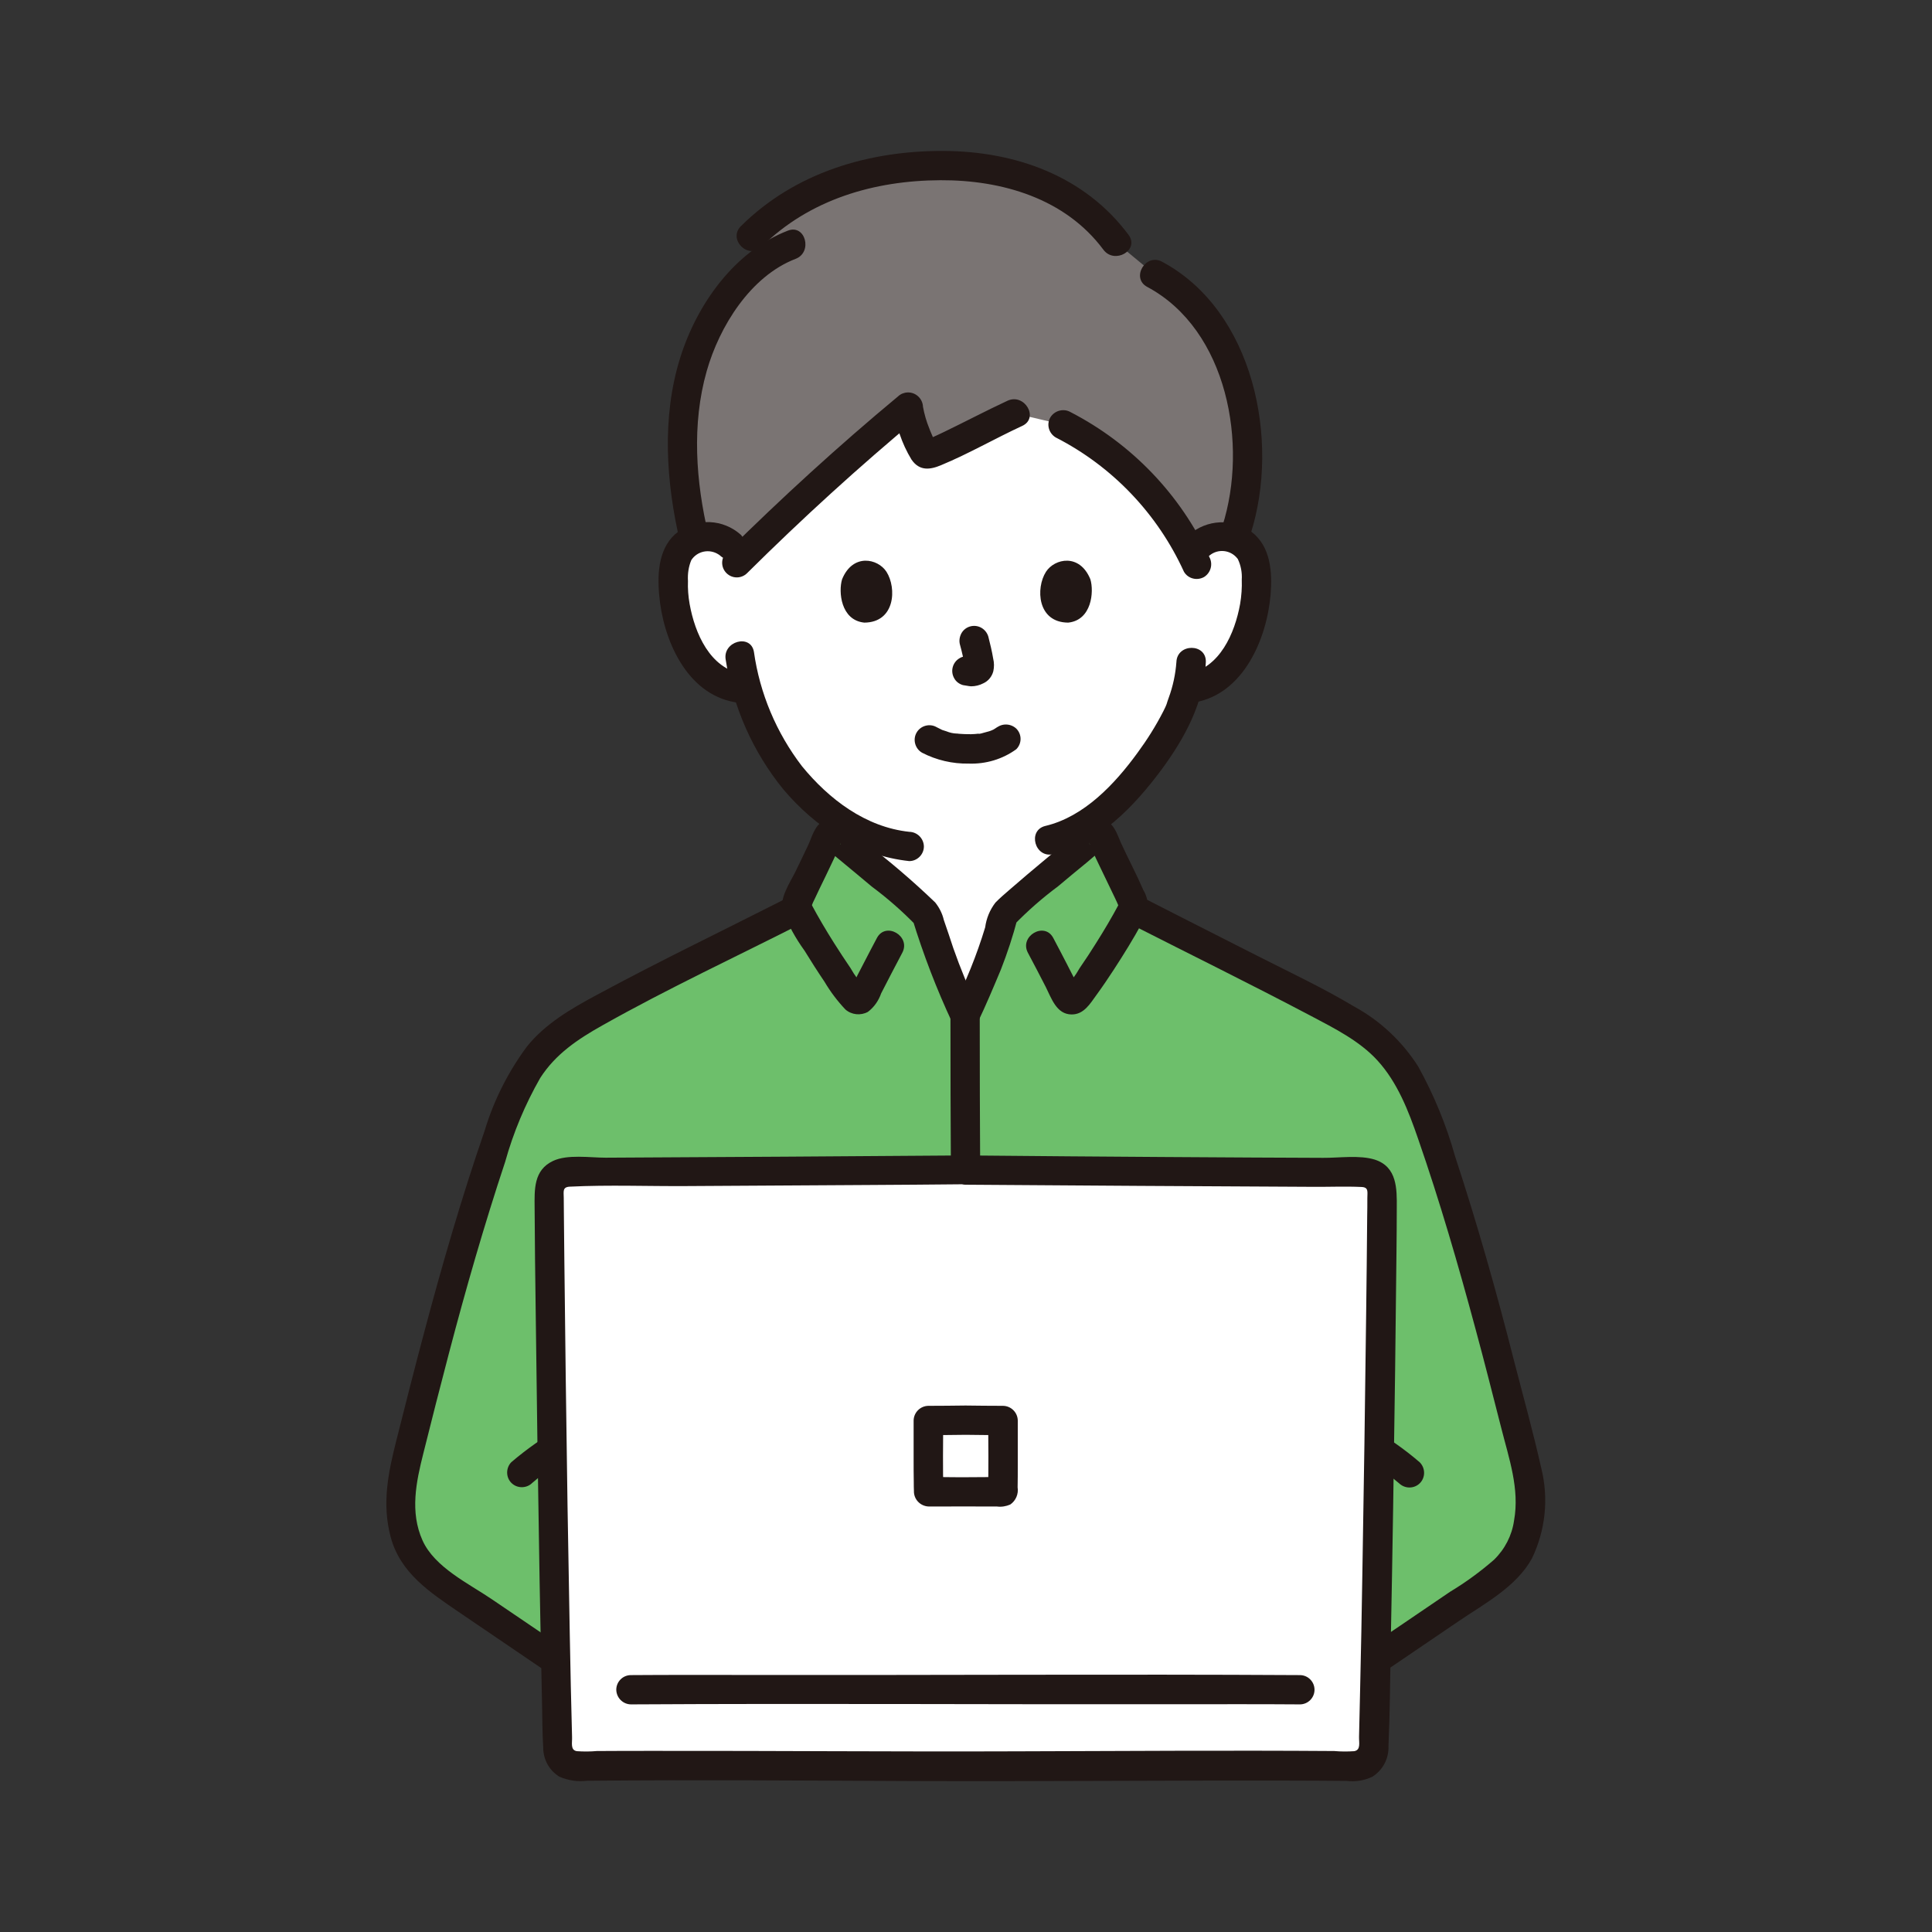 <svg version="1.1" id="レイヤー_1" xmlns="http://www.w3.org/2000/svg" x="0" y="0" width="1280" height="1280" xml:space="preserve"><rect width="100%" height="100%" fill="#333333" stroke="none"/><style>.st0{fill:#fff}.st2{fill:#211715}</style><path class="st0" d="M794.6 361.1c5.1-4.4 11.9-6.4 18.5-5.4 6.6.9 12.3 4.8 15.7 10.4 1.9 3.9 3 8.1 3.2 12.4 1.4 16.9-1.9 33.9-9.4 49.1-3.6 7.7-8.8 14.5-15.2 20-5.2 4.3-11.5 7.1-18.2 8.2l-3.1.5c-1.5 5.6-3.2 10.3-4 12.8-5.3 14.5-35.4 65-73.2 82.6 2.3 11.5.9 22 16.7 27.7 1 .4 8.8 96.8-90 96.8s-85.4-96.4-84.4-96.8c15.3-5.5 14.5-17.9 16.5-28.9-16.5-8.7-31-20.7-42.7-35.2-14-17.2-24.3-37.2-30-58.6l-5.9-.9c-6.7-1.1-12.9-3.9-18.2-8.2-6.5-5.5-11.7-12.3-15.2-20-7.6-15.2-10.9-32.2-9.4-49.1.2-4.3 1.3-8.6 3.2-12.4 3.4-5.7 9.2-9.5 15.7-10.4 6.7-1 13.4 1 18.5 5.4 0 0 18-128.6 155.5-128.6 157.4-.1 155.4 128.6 155.4 128.6z"/><path d="M762.1 326.4c-16.2-18.6-35.9-33.8-57.8-45l-31.8-7.5c-19.7 9-55.4 28.5-58.6 27.2-2.1-.9-6-9.9-8.8-18.5-1.5-4.3-2.6-8.7-3.2-13.2-39.2 32.1-76.7 66.2-112.4 102.2-1.3-11-13.3-17.5-24.1-15.9-1.8.3-3.6.8-5.3 1.5-12-49.5-9-91.5 1-120.9 9.1-26.7 29.6-57.1 55.5-70.6-8.8-4.2-18.8-9-18.8-9 39-39.2 90.2-48.2 134.7-46.8 47.5 1.4 84.6 20.2 106.9 50.7l25.6 21.2c24 13.7 42.1 35.7 50.9 61.9 14.6 40.6 12.8 83.5 1.3 113.1-1.3-.5-2.7-.8-4-1-9.6-1.7-19.2 3.4-23.2 12.3-7.5-15.1-16.8-29.1-27.9-41.7z" fill="#7a7473"/><path class="st2" d="M760.1 190.1c53.3 28.5 66.9 104.7 49.8 158.3-3.8 11.9 14.9 17 18.7 5.2 19.6-61.6 2.1-147.7-58.7-180.2-11-5.9-20.8 10.9-9.8 16.7zM522 152.8c-35.5 13.7-60.4 49-71.4 84.4-12.3 39.4-9.3 82.6 0 122.2 2.9 12.1 21.6 7 18.7-5.2-8.3-35.2-11.1-73.1-1.1-108.3 8.4-29.6 29-62.9 58.9-74.4 11.5-4.4 6.5-23.2-5.1-18.7z"/><path class="st2" d="M747.7 155.6c-29.1-39.1-75-55.4-122.6-55.6-49.6-.2-98.4 14.3-134.2 49.8-8.9 8.8 4.9 22.5 13.7 13.7 31.7-31.4 74.6-43.9 118.4-44.1 40.7-.2 82.7 12 108 46 7.4 10 24.2.3 16.7-9.8zm-80.2 109.9c-14.2 6.6-28 13.9-42.1 20.7-2.8 1.3-5.6 2.7-8.4 3.9-1.5.3-2.9.8-4.2 1.5-2.8.6-.4 1.2 7.1 1.8-.5-.8-1-1.7-1.4-2.6-.8-2.3-2-4.6-2.8-6.9-1.9-4.6-3.3-9.5-4.2-14.4-.2-5.4-4.8-9.7-10.2-9.5-2.4.1-4.6 1-6.3 2.6-39.5 32.8-77.2 67.3-113.7 103.4-3.8 3.8-3.8 9.9 0 13.7s9.9 3.8 13.7 0c36.5-36.2 74.2-70.6 113.7-103.4l-16.6-6.9c1.3 12.4 5.3 24.4 11.8 35.1 5.3 7.7 12.3 6.8 19.8 3.6 18.3-7.6 35.5-17.6 53.5-25.9 11.4-5.2 1.6-21.9-9.7-16.7zm31.9 24.3c37.6 19.2 67.5 50.6 85 89 2.7 4.6 8.6 6.1 13.3 3.5 4.5-2.8 6.1-8.6 3.5-13.3-19.1-41.4-51.5-75.1-92-96-4.6-2.6-10.5-1-13.3 3.5-2.7 4.6-1.1 10.5 3.5 13.3z"/><path class="st2" d="M801.5 367.9c5.6-4.5 13.8-3.6 18.3 2.1.1.1.2.2.3.4 2 4.2 2.9 8.9 2.6 13.6.2 5.4-.2 10.9-1.1 16.2-3.5 19.3-13.4 42.4-34.9 46.3-5.1 1.5-8.2 6.8-6.8 12 1.5 5.1 6.8 8.1 11.9 6.8 32.2-5.8 47.5-42.2 50-71.3 1.2-14.9.1-32-12.7-41.7-12.5-9.1-29.7-8.2-41.3 2-3.7 3.8-3.7 9.9 0 13.7 3.8 3.6 9.9 3.6 13.7-.1z"/><path class="st2" d="M779.4 438.6c-.6 8.1-2.3 16.1-5.1 23.7-.5 1.4-1 2.8-1.4 4.2-.2.6-1 2.3.1-.1-.7 1.7-1.5 3.3-2.3 4.9-4.9 9.6-10.7 18.8-17.1 27.5-15 20.6-35.3 42.3-61 48.4-12.1 2.9-7 21.6 5.2 18.7 30.4-7.1 53.9-32 71.8-56.1 15.4-20.9 28.3-44.6 29.3-71.2.4-12.5-19-12.5-19.5 0zm-288.7-84.4c-11.6-10.3-28.8-11.1-41.3-2-12.9 9.6-14 26.8-12.7 41.7 2.4 29.2 17.8 65.6 50 71.3 5.1 1.3 10.4-1.7 11.9-6.8 1.4-5.2-1.6-10.5-6.8-11.9-21.5-3.8-31.4-26.9-34.9-46.3-.9-5.1-1.3-10.2-1.1-15.3-.3-4.7.4-9.5 2.2-13.8 3.9-6 11.9-7.7 18-3.8.4.2.7.5 1.1.8 3.8 3.6 9.9 3.6 13.7 0 3.7-4 3.7-10.1-.1-13.9z"/><path class="st2" d="M480.8 437.1c4.9 31.5 18.1 61.2 38.2 85.9 21.5 25.4 49.9 43.9 83.4 47.5 5.3 0 9.7-4.4 9.7-9.7-.1-5.3-4.4-9.6-9.7-9.7-28.9-3.1-53.2-21.6-71.1-43.5-16.9-22.1-27.9-48.1-31.8-75.7-2.1-12.3-20.9-7-18.7 5.2zm130.1 61.6c9.5 4.9 20.1 7.4 30.9 7.2 11.3.4 22.4-2.9 31.5-9.5 3.8-3.8 3.8-9.9 0-13.7-3.9-3.6-9.9-3.6-13.7 0 3.3-2.6-.5.2-1.5.7-.8.4-3.1 1.1-.2.2-.9.3-1.7.6-2.6.9l-3.3.9c-.8.2-3.1 1-3.8.7l1-.1-1.2.1c-.7.1-1.4.1-2.1.2-1.7.1-3.4.2-5.1.1-1.5 0-3-.1-4.5-.2-.7 0-1.4-.1-2.1-.2-.7-.1-2.8.1-.5 0-2.3-.1-4.5-.6-6.7-1.5-.9-.3-1.8-.6-2.8-.9-2.3-.8 1.9.9-.2-.1-1.1-.5-2.3-1.1-3.4-1.7-4.6-2.7-10.6-1.1-13.3 3.5s-1.1 10.7 3.6 13.4zm25.1-71.6c1.4 5 2.5 10 3.3 15.1l-.3-2.6c.1.7.1 1.4.1 2.1l.3-2.6c0 .3-.1.6-.2.9l1-2.3-.3.6 1.5-2c-.1.2-.3.3-.5.5l2-1.5c-.4.2-.8.5-1.2.6l2.3-1c-.6.3-1.3.5-2 .6l2.6-.3c-.6.1-1.3.1-1.9 0l2.6.3c-.7-.1-1.4-.3-2.1-.4-1.3-.4-2.6-.5-3.9-.2-1.3.1-2.5.5-3.6 1.2-4.6 2.7-6.2 8.6-3.5 13.3 1.2 2.2 3.3 3.8 5.8 4.5 1.8.2 3.5.7 5.4.8 2.8 0 5.6-.7 8.1-2 3.3-1.5 5.7-4.5 6.6-8 .6-2.8.6-5.6-.1-8.4-.8-4.9-2-9.7-3.2-14.5-.7-2.4-2.3-4.5-4.5-5.8-4.6-2.7-10.6-1.2-13.3 3.5-1.3 2.4-1.7 5.1-1 7.6zm-78.1-43.3c-2.5 8.2-.9 27.1 14.7 28.7 20.5-.1 21.6-22.9 14.7-33.7-5.7-8.8-22.3-12.4-29.4 5zm164.5 0c2.5 8.2.9 27.1-14.7 28.7-20.5-.1-21.6-22.9-14.7-33.7 5.7-8.8 22.3-12.4 29.4 5z"/><path d="M407.6 1126.8c-35.4-24.1-70.8-48.1-106.2-72.2-12.3-8.4-25.3-17.5-30.8-31.3-5.8-15.6-6.8-32.6-3-48.9 18.9-75.5 35.7-141.9 60.5-215.7 8.1-24 17-48.7 35.1-66.4 12-11.7 36.8-24.7 51.7-32.3l113.7-57.8c-.4-.7-.6-1.4-.8-2.1-.2-3.6 15.4-32.5 20.5-45.6.3-.9.8-1.9 1.7-2.1.9-.3 2 .4 2.7 1.1 8.7 7.5 56.3 46.3 61.4 52.5 1.8 5.9 4.8 13.7 9.9 29.8 4.1 9.8 11.5 28 15.5 36.5 5.7-11.9 13.1-29.6 19-43.7 2.8-8.7 5.1-18.4 6.4-22.5 5.1-6.3 52.8-45.1 61.4-52.5.8-.7 1.7-1.4 2.7-1.1 1 .3 1.3 1.2 1.7 2.1 5.1 13.1 20.7 41.9 20.5 45.6l-1.6 1.4 115 58.4c14.9 7.6 39.8 20.6 51.7 32.3 18.1 17.7 27 42.4 35.1 66.4 24.8 73.8 41.6 140.2 60.5 215.7 3.8 16.2 2.7 33.2-3 48.9-5.5 13.8-18.5 23-30.8 31.3-35.4 24.1-70.8 48.1-106.2 72.2H407.6z" fill="#6dbf6b"/><path class="st2" d="M384.3 1099.2c-19.5-13.2-39-26.5-58.5-39.7-15.3-10.4-37.9-21.1-45.9-39-8.4-18.8-4.2-38.7.6-57.7 5.5-22 11.1-44.1 16.9-66.1 11.2-42.7 23.4-85.1 37.3-127 5.4-19.4 13.2-38 23.2-55.5 10.2-15.9 24.9-25.7 41.1-34.8 43.8-24.7 89.7-46 134.5-68.8 11.1-5.7 1.3-22.4-9.8-16.8-42.8 21.8-86.2 42.6-128.4 65.4-16.9 9.1-34.2 19.1-46.3 34.3-12.4 16.8-21.9 35.6-27.9 55.6-15.4 44.6-28.5 90-40.6 135.6-6.2 23.3-12.1 46.6-18 70-5.4 21.4-9.5 41.6-3.7 63.5 6.3 23.8 25.8 36.6 45 49.7 23.5 16 47.1 32 70.6 48 10.5 7.1 20.2-9.7 9.9-16.7zm361.3-488.7c40.9 20.8 82.2 41.1 122.8 62.5 15.5 8.2 32.4 16.6 44.3 29.7 13.2 14.5 20.5 33.4 26.8 51.7 14.4 41.5 26.7 83.8 38.1 126.2 5.9 21.7 11.4 43.6 17 65.4 5.1 20.2 12.3 40.4 8.5 61.4-1.4 9.9-6.1 19-13.3 26-9.1 7.9-18.8 15-29.1 21.2-21.9 14.9-43.8 29.8-65.8 44.6-10.3 7-.6 23.8 9.8 16.8 20.7-14.1 41.4-28.1 62.1-42.2 17-11.5 38-22.7 48.2-41.4 8.9-18.5 11.1-39.5 6.2-59.4-5.3-23.6-11.8-47.1-17.9-70.6C991.7 856.6 978.8 811 964 766c-5.8-20.7-14-40.6-24.4-59.4-10.5-16.5-25-30.2-42.2-39.6-21-12.6-43.3-23-65.1-34.1-25.6-13-51.3-26-76.9-39.1-11.1-5.7-20.9 11-9.8 16.7z"/><path class="st2" d="M940.6 968.8c-10.2-8.8-21.3-16.5-33-23.2-4.6-2.7-10.6-1.1-13.3 3.5-2.7 4.6-1.1 10.6 3.5 13.3 8.2 4.7 16.1 9.9 23.6 15.7l-2-1.5c2.5 2 5 4 7.5 6.1 1.9 1.8 4.3 2.8 6.9 2.8 5.4 0 9.7-4.3 9.7-9.7 0-2.7-1.1-5.2-2.9-7zm-568.8-23.3c-11.7 6.7-22.8 14.5-33 23.2-1.8 1.8-2.8 4.3-2.8 6.9 0 5.4 4.3 9.7 9.7 9.7 2.6 0 5.1-1 6.9-2.8 2.4-2.1 4.9-4.1 7.5-6.1l-2 1.5c7.5-5.8 15.4-11 23.6-15.7 4.6-2.7 6.2-8.6 3.5-13.3-2.9-4.5-8.8-6.1-13.4-3.4zm276-278c-6.1-12.8-11.5-25.9-16.2-39.3-2-6.3-4.2-12.5-6.3-18.7-1-4.3-3-8.2-5.7-11.6-15-14.4-30.8-27.9-47.3-40.4-6.5-5.4-16.9-17.6-26.1-13.8-6.5 2.7-8.1 10.6-10.8 16.3-2.7 5.9-5.6 11.6-8.4 17.5-3.5 7.1-10.9 17.8-8.4 26.1 3.7 9.3 8.5 18.1 14.4 26.2 4.3 7 8.7 13.9 13.3 20.7 3.9 6.6 8.5 12.7 13.8 18.3 4.1 3.6 10.1 4.2 14.9 1.6 4.1-3.1 7.1-7.4 8.8-12.3 4.6-9 9.3-18 14-26.9 5.8-11-10.9-20.8-16.8-9.8-3.1 5.8-6.1 11.6-9.1 17.4-1.3 2.6-2.7 5.2-4 7.7-.7 1.4-3.3 7.4-3.3 7.4l4.9-1.3 4.3 2.5c-4-4.1-7.5-8.7-10.3-13.7-3.7-5.5-7.4-11-10.9-16.6-5.3-8.4-10.4-17-15.1-25.8-.3-.5-.5-1-.7-1.5-.9-1.7.5 2 .3.7.5 3.4-.6 5.5.7 1.8.5-1.4 1.1-2.8 1.8-4.1 1.1-2.4 2.3-4.8 3.4-7.2 2.6-5.4 5.3-10.8 7.8-16.2 1.1-2.3 2.2-4.6 3.2-6.9.6-1.3 1.2-2.7 1.7-4 .3-.7.6-1.5.9-2.2.6-1.4.6-1.4 0 .2l-6.9 2.8 1.4.2-4.9-1.3 4.2 3.5c2.5 2.1 5 4.1 7.5 6.2 6.6 5.5 13.2 10.9 19.7 16.4 10.5 7.8 20.3 16.4 29.4 25.8l-2.5-4.3c7.2 23.4 16 46.4 26.4 68.6 2.7 4.6 8.6 6.1 13.3 3.5 4.7-3 6.2-8.8 3.6-13.5z"/><path class="st2" d="M647.8 677.3c5.5-11.5 10.4-23.2 15.3-34.9 4.3-11 8-22.2 11-33.7l-2.5 4.3c9.1-9.4 18.9-18 29.4-25.8 6.4-5.4 12.8-10.7 19.3-16 3.6-3 9.4-8.2 12.1-10l-4.9 1.3 1.4-.2-6.9-2.8c-.6-1.5-.6-1.6 0-.2l.4 1.1c.7 1.5 1.3 3 2 4.6 1.1 2.5 2.3 5 3.5 7.5l7.8 16.2c1.7 3.6 4.3 8.8 5.1 10.9 1.2 3.3.2 3.5.9-1.5-.2 1.6.9-1.9.4-.8-.3.6-.5 1.2-.8 1.7-4.7 8.8-9.8 17.4-15.1 25.8-3.5 5.6-7.1 11.1-10.9 16.6-2.8 5-6.3 9.6-10.3 13.7l4.3-2.5 4.9 1.3c1.4.6-.7-2.4-1-2.9l-1.9-3.6c-1.5-2.9-3-5.8-4.4-8.6-3-5.8-6-11.6-9.1-17.4-5.8-11-22.6-1.2-16.8 9.8 4 7.5 7.9 15 11.8 22.6 3.8 7.5 7.1 18.2 17.1 18.3 8.2.1 12.3-7.1 16.6-13 4-5.5 7.8-11.1 11.5-16.8 6.5-10 12.9-20.3 18.6-30.8 1.6-2.6 2.9-5.4 3.8-8.4.5-4.7-.5-9.4-2.9-13.4-4.6-10.6-10.1-20.9-14.9-31.4-2.6-5.7-4.6-14-12.4-15-5.5 0-10.6 2.3-14.1 6.5-15.8 13.2-31.8 26.2-47.4 39.8-3.1 2.7-6.3 5.4-9.2 8.4-3.7 4.8-6 10.4-6.8 16.4-5.6 18.4-12.8 36.3-21.6 53.4-5.3 10.9 11.4 20.8 16.7 9.5z"/><path class="st2" d="M629.7 672.4c0 35.1.1 70.2.3 105.4 0 5.4 4.3 9.7 9.7 9.7 5.4 0 9.7-4.3 9.7-9.7-.2-35.1-.3-70.2-.3-105.4 0-5.4-4.3-9.7-9.7-9.7-5.3 0-9.7 4.3-9.7 9.7z"/><path class="st0" d="M639.7 775.2c-112.6.8-224.7 1.5-264.5 1.6-6.3 0-11.4 5.2-11.4 11.5.2 64.7 3.4 288.4 5.7 370.7.2 6.3 5.4 11.2 11.7 11.1 36-.6 147.4-.2 258.5.2 111.2-.4 222.6-.7 258.5-.2 6.3.1 11.5-4.8 11.7-11.1 2.4-82.3 5.5-306 5.7-370.7 0-6.3-5-11.5-11.4-11.5h-.1c-39.7-.2-151.8-.8-264.4-1.6z"/><path class="st2" d="M639.7 765.5c-79.5.6-158.9 1.1-238.4 1.5-10.5 0-25.4-2.4-35 2.2-12.8 6.1-12.2 18.9-12.1 31 .1 22.6.4 45.2.7 67.8.7 59.8 1.6 119.7 2.6 179.5.5 26.8 1 53.5 1.6 80.3.2 10 .2 20.1.8 30.1 0 7.8 4 15.1 10.7 19.2 5.8 2.5 12.1 3.5 18.4 2.7 72.6-.7 145.2-.1 217.9.2 82.8.3 165.5-.5 248.3-.3 12.2 0 24.5.1 36.8.2 5.9.7 11.8-.2 17.1-2.7 7-4.3 11.1-12.1 10.8-20.3 1-22.6 1.1-45.3 1.5-67.9 1.2-60.3 2.1-120.5 2.9-180.8l.9-78.5c.1-9.8.2-19.6.2-29.4.1-12.6.3-27.2-14.5-32-10.1-3.2-23.9-1.1-34.4-1.2l-45.9-.2c-40.7-.2-81.4-.5-122.1-.8l-68.8-.6c-5.3 0-9.7 4.3-9.7 9.7 0 5.3 4.3 9.7 9.7 9.7 76.6.6 153.1 1 229.7 1.4 10.8.1 21.8-.4 32.6.1 4.9.2 3.9 3.2 3.9 7.4 0 4 0 8-.1 11.9-.2 21.9-.4 43.7-.7 65.6-.7 57.1-1.5 114.1-2.5 171.2-.4 25.8-.9 51.7-1.5 77.5-.2 10.2-.5 20.4-.7 30.6-.1 4 1.3 8.8-3.2 9.6-4.4.3-8.8.3-13.2-.1-70.4-.5-140.9 0-211.3.2-79.8.3-159.6-.4-239.4-.3-12.6 0-25.3 0-37.9.1-4.4.4-8.8.4-13.2.1-4.5-.7-3-5.6-3.2-9.6-.6-22.4-1.1-44.8-1.5-67.3-1.1-57.2-2-114.5-2.7-171.7l-.9-76.4-.3-29.7c0-4-.1-7.9-.1-11.9 0-4.1-1-7.1 3.9-7.4 26-1.3 52.4-.2 78.4-.4 39.4-.2 78.7-.5 118.1-.7 21.9-.1 43.8-.3 65.8-.5 5.3-.4 9.4-5 9-10.3-.3-4.7-4.1-8.5-9-8.8z"/><path class="st2" d="M418.1 1129.2c121.2-.7 242.5.1 363.7-.1 26.5 0 53-.1 79.4.1 5.4 0 9.7-4.4 9.7-9.7 0-5.3-4.3-9.7-9.7-9.7-121.2-.7-242.5.1-363.8-.1-26.5 0-53-.1-79.4.1-5.4 0-9.7 4.4-9.7 9.7.1 5.4 4.5 9.7 9.8 9.7zm221.6-198c-8.2.1-16.5.2-24.7.2-5.3.1-9.6 4.4-9.7 9.7V967c0 5.1 0 10.1.1 15.2 0 1.8 0 3.6.1 5.5-.2 5.6 4.2 10.2 9.8 10.4h.8c14.8 0 29.6-.1 44.4 0 3 .4 6-.1 8.8-1.3 3.7-2.5 5.6-7 4.9-11.4.1-4.7.1-9.5.1-14.2v-30.1c-.1-5.3-4.4-9.6-9.7-9.7-8.4 0-16.7-.1-24.9-.2-5.3 0-9.7 4.4-9.7 9.7 0 5.3 4.3 9.7 9.7 9.7 8.2.1 16.5.2 24.7.2l-9.7-9.7c.1 15.8.3 31.5-.1 47.3l1.3-4.9 8.4-4.8c-2.7-.2-5.5-.1-8.2-.1-5.5 0-10.9.1-16.3.1-5.3 0-10.6 0-15.9-.1-2.8 0-5.8-.2-8.6.1l8.4 4.8 1.3 4.9c-.4-15.8-.2-31.5-.1-47.3l-9.7 9.7c8.2 0 16.5-.1 24.7-.2 5.4 0 9.7-4.4 9.7-9.7-.2-5.4-4.5-9.7-9.9-9.7z"/></svg>